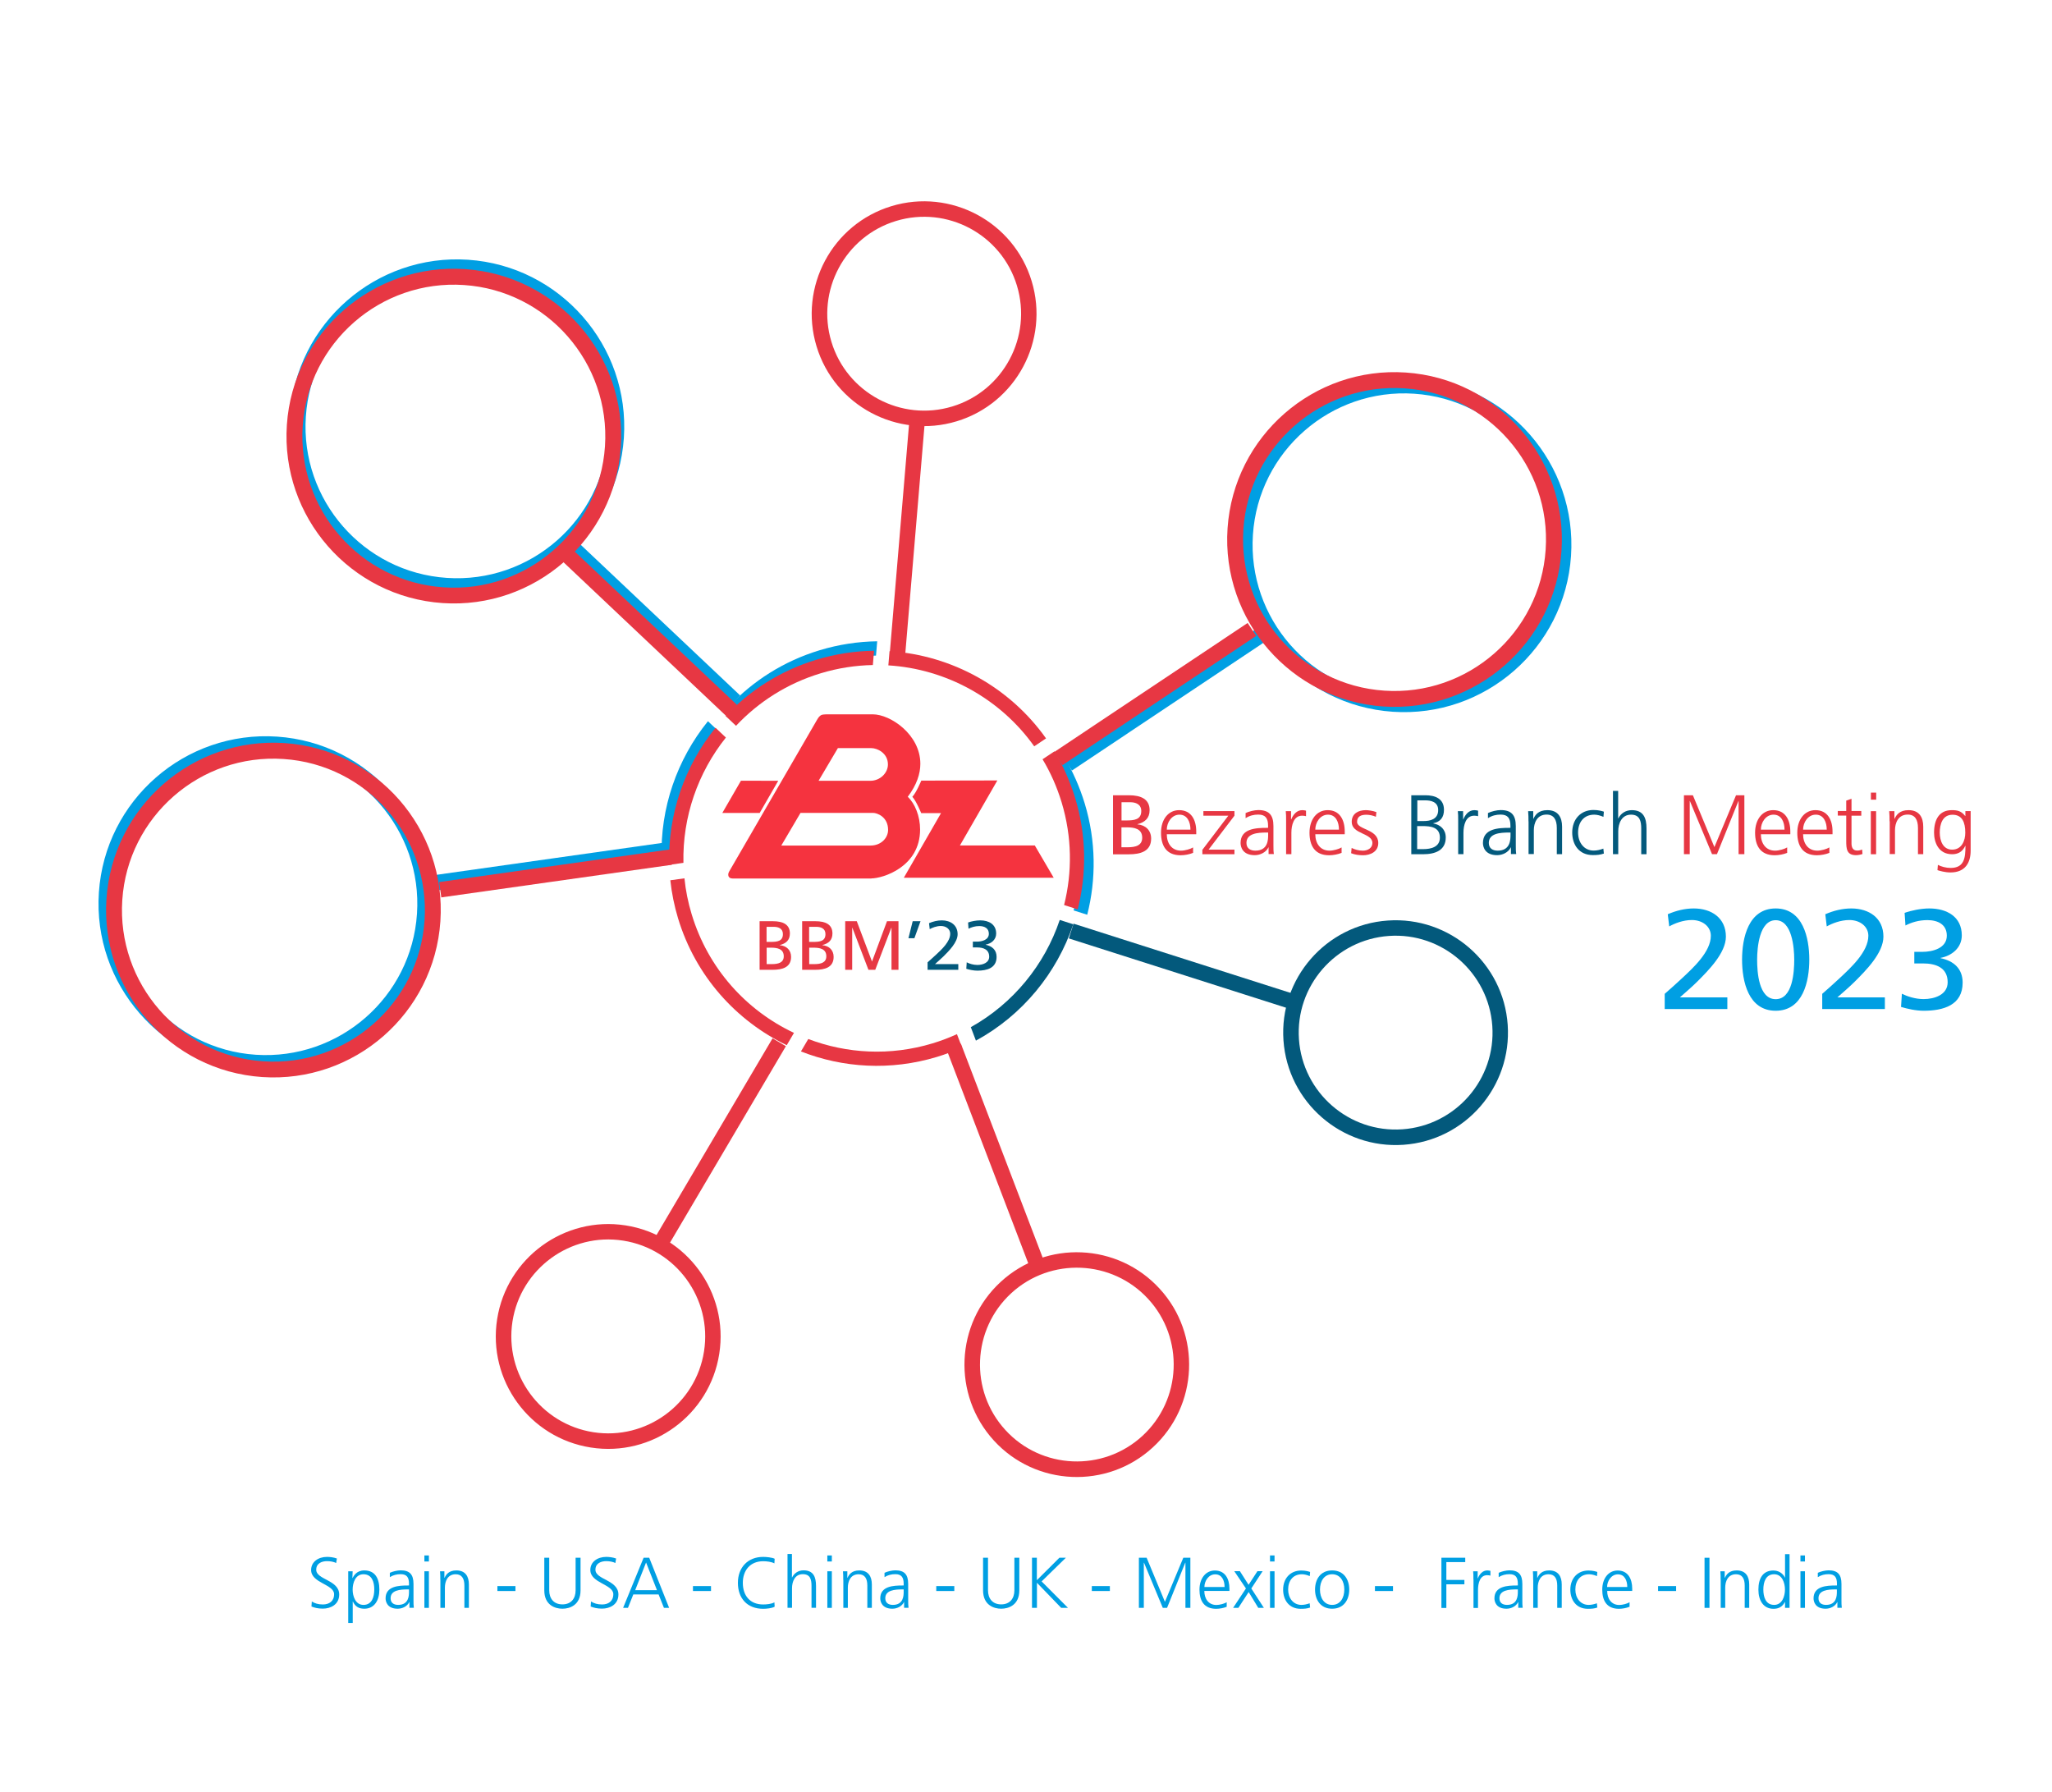 <?xml version="1.0" encoding="UTF-8"?> <svg xmlns="http://www.w3.org/2000/svg" xmlns:xlink="http://www.w3.org/1999/xlink" version="1.1" id="Capa_1" x="0px" y="0px" viewBox="0 0 241.13 210.59" style="enable-background:new 0 0 241.13 210.59;" xml:space="preserve"> <style type="text/css"> .st0{fill:#009FE3;} .st1{fill:#E73743;} .st2{fill:#03597C;} .st3{fill:#F5333F;} </style> <g> <g> <rect x="123.13" y="81.17" transform="matrix(0.832 -0.555 0.555 0.832 -22.542 89.825)" class="st0" width="27.37" height="1.82"></rect> <path class="st0" d="M125.87,94.9c1.23,4.07,1.26,8.22,0.29,12.07l1.6,0.51c1.06-4.16,1.04-8.66-0.29-13.06 c-0.6-1.97-1.42-3.82-2.44-5.51l-1.4,0.93C124.56,91.39,125.32,93.09,125.87,94.9z"></path> <path class="st0" d="M163.67,83.63c-10.82-0.73-19.03-10.12-18.3-20.94c0.73-10.82,10.12-19.03,20.94-18.3s19.03,10.12,18.3,20.94 S174.48,84.36,163.67,83.63z M166.18,46.26c-9.79-0.66-18.3,6.77-18.95,16.57s6.77,18.3,16.57,18.95s18.3-6.77,18.95-16.57 S175.97,46.91,166.18,46.26z"></path> </g> </g> <g> <g> <rect x="50.69" y="100.98" transform="matrix(0.99 -0.14 0.14 0.99 -13.608 9.997)" class="st0" width="27.37" height="1.82"></rect> <path class="st0" d="M77.75,100.85l1.67-0.24c-0.12-5.4,1.7-10.6,4.99-14.72l-1.22-1.15C79.56,89.23,77.56,94.94,77.75,100.85z"></path> <path class="st0" d="M29.92,125.79c-10.82-0.73-19.03-10.12-18.3-20.94c0.73-10.82,10.12-19.03,20.94-18.3s19.03,10.12,18.3,20.94 C50.13,118.31,40.74,126.52,29.92,125.79z M32.43,88.41c-9.79-0.66-18.3,6.77-18.95,16.57s6.77,18.3,16.57,18.95 s18.3-6.77,18.95-16.57S42.22,89.07,32.43,88.41z"></path> </g> </g> <g> <g> <rect x="75.46" y="59.34" transform="matrix(0.687 -0.727 0.727 0.687 -29.158 78.324)" class="st0" width="1.82" height="27.37"></rect> <path class="st0" d="M86.86,84.17c2.63-2.8,6.01-4.98,9.95-6.17c2.04-0.62,4.1-0.93,6.13-0.97l0.14-1.68 c-2.24,0.03-4.51,0.37-6.76,1.05c-4.23,1.28-7.85,3.61-10.68,6.62L86.86,84.17z"></path> <path class="st0" d="M52.38,69.75c-10.82-0.73-19.03-10.12-18.3-20.94C34.8,38,44.2,29.79,55.01,30.52s19.03,10.12,18.3,20.94 S63.19,70.48,52.38,69.75z M54.89,32.38c-9.79-0.66-18.3,6.77-18.95,16.57s6.77,18.3,16.57,18.95c9.79,0.66,18.3-6.77,18.95-16.57 C72.11,41.54,64.68,33.03,54.89,32.38z"></path> </g> </g> <g> <path class="st0" d="M195.61,116.78c0.6-0.53,1.35-1.18,2.08-1.87c1.28-1.2,3.35-3.08,3.35-4.96c0-1.08-0.97-1.85-2.23-1.85 c-1.03,0-2.03,0.4-2.66,0.75l-0.17-1.43c0.97-0.42,2-0.68,3.05-0.68c2.1,0,3.78,1.13,3.78,3.31c0,1.93-2.08,4-3.36,5.28 c-0.65,0.65-1.48,1.35-2.05,1.86h5.58v1.37h-7.36V116.78z"></path> <path class="st0" d="M208.66,106.74c3.21,0,3.95,3.46,3.95,6.01c0,2.55-0.73,6.01-3.95,6.01s-3.95-3.46-3.95-6.01 C204.71,110.21,205.45,106.74,208.66,106.74z M208.66,117.4c2,0,2.18-3.2,2.18-4.64c0-1.46-0.27-4.64-2.18-4.64 s-2.18,3.18-2.18,4.64C206.48,114.2,206.66,117.4,208.66,117.4z"></path> <path class="st0" d="M214.12,116.78c0.6-0.53,1.35-1.18,2.08-1.87c1.28-1.2,3.35-3.08,3.35-4.96c0-1.08-0.97-1.85-2.23-1.85 c-1.03,0-2.03,0.4-2.66,0.75l-0.17-1.43c0.97-0.42,2-0.68,3.05-0.68c2.1,0,3.78,1.13,3.78,3.31c0,1.93-2.08,4-3.36,5.28 c-0.65,0.65-1.48,1.35-2.05,1.86h5.58v1.37h-7.36V116.78z"></path> <path class="st0" d="M224.96,111.84h0.93c1.2,0,2.88-0.42,2.88-1.9c0-1.33-1.07-1.83-2.28-1.83c-1.05,0-1.88,0.28-2.58,0.63 l-0.1-1.48c0.77-0.28,1.93-0.52,2.91-0.52c2.05,0,3.81,0.97,3.81,3.16c0,1.47-1.17,2.4-2.5,2.65v0.03c1.55,0.32,2.6,1.23,2.6,2.88 c0,2.66-2.28,3.3-4.58,3.3c-0.93,0-1.93-0.23-2.66-0.45l0.1-1.55c0.6,0.3,1.55,0.63,2.55,0.63c1.27,0,2.83-0.5,2.83-1.98 c0-1.73-1.4-2.21-2.9-2.21h-1.02V111.84z"></path> </g> <g> <path class="st1" d="M130.79,93.44h1.87c1.44,0,2.43,0.47,2.43,1.75c0,0.95-0.56,1.43-1.43,1.65v0.02 c0.94,0.08,1.61,0.69,1.61,1.67c0,1.49-1.23,1.85-2.64,1.85h-1.84V93.44z M131.78,96.4h0.55c0.96,0,1.78-0.09,1.78-1.11 c0-0.82-0.7-1.03-1.28-1.03h-1.04V96.4z M131.78,99.55h0.74c0.89,0,1.7-0.19,1.7-1.12c0-1.07-0.94-1.22-1.79-1.22h-0.65V99.55z"></path> <path class="st1" d="M140.2,100.21c-0.44,0.18-1,0.28-1.47,0.28c-1.68,0-2.3-1.13-2.3-2.65c0-1.55,0.85-2.65,2.13-2.65 c1.43,0,2.01,1.15,2.01,2.51v0.32h-3.46c0,1.07,0.58,1.93,1.67,1.93c0.46,0,1.12-0.19,1.42-0.38V100.21z M139.89,97.48 c0-0.88-0.36-1.76-1.29-1.76c-0.92,0-1.49,0.92-1.49,1.76H139.89z"></path> <path class="st1" d="M141.3,99.84l3.04-4h-2.93v-0.54h3.65v0.54l-3.04,3.99h3.04v0.54h-3.77V99.84z"></path> <path class="st1" d="M149.08,99.55h-0.02c-0.28,0.6-0.98,0.93-1.61,0.93c-1.44,0-1.67-0.97-1.67-1.43c0-1.7,1.8-1.78,3.11-1.78 h0.12v-0.26c0-0.86-0.31-1.3-1.15-1.3c-0.53,0-1.02,0.12-1.49,0.42v-0.6c0.39-0.19,1.04-0.35,1.49-0.35c1.25,0,1.78,0.57,1.78,1.88 v2.23c0,0.41,0,0.71,0.05,1.06h-0.62V99.55z M149.02,97.82h-0.18c-1.08,0-2.37,0.11-2.37,1.22c0,0.66,0.48,0.91,1.05,0.91 c1.47,0,1.5-1.28,1.5-1.83V97.82z"></path> <path class="st1" d="M151.13,96.44c0-0.56,0-0.76-0.04-1.13h0.62v0.97h0.02c0.23-0.57,0.65-1.09,1.3-1.09 c0.15,0,0.33,0.03,0.44,0.06v0.65c-0.13-0.04-0.3-0.06-0.46-0.06c-0.99,0-1.26,1.11-1.26,2.02v2.5h-0.62V96.44z"></path> <path class="st1" d="M157.65,100.21c-0.44,0.18-1,0.28-1.47,0.28c-1.68,0-2.3-1.13-2.3-2.65c0-1.55,0.85-2.65,2.13-2.65 c1.43,0,2.01,1.15,2.01,2.51v0.32h-3.46c0,1.07,0.58,1.93,1.67,1.93c0.46,0,1.12-0.19,1.42-0.38V100.21z M157.34,97.48 c0-0.88-0.36-1.76-1.29-1.76c-0.92,0-1.49,0.92-1.49,1.76H157.34z"></path> <path class="st1" d="M158.83,99.63c0.38,0.19,0.83,0.32,1.32,0.32c0.6,0,1.12-0.33,1.12-0.9c0-1.2-2.43-1.01-2.43-2.48 c0-1,0.81-1.38,1.65-1.38c0.27,0,0.8,0.06,1.25,0.23l-0.06,0.55c-0.33-0.15-0.77-0.24-1.12-0.24c-0.64,0-1.09,0.2-1.09,0.84 c0,0.94,2.49,0.82,2.49,2.48c0,1.07-1,1.44-1.77,1.44c-0.49,0-0.97-0.06-1.42-0.24L158.83,99.63z"></path> <path class="st2" d="M165.84,93.44h1.65c1.13,0,2.19,0.38,2.19,1.71c0,0.88-0.41,1.41-1.26,1.58v0.02 c0.87,0.16,1.47,0.73,1.47,1.65c0,1.51-1.23,1.97-2.67,1.97h-1.38V93.44z M166.53,99.77h0.71c0.92,0,1.96-0.25,1.96-1.35 c0-1.23-1.06-1.36-2.07-1.36h-0.6V99.77z M166.55,96.47h0.76c0.72,0,1.69-0.19,1.69-1.29c0-1-0.92-1.14-1.51-1.14h-0.94V96.47z"></path> <path class="st2" d="M171.35,96.44c0-0.56,0-0.76-0.04-1.13h0.62v0.97h0.02c0.23-0.57,0.65-1.09,1.3-1.09 c0.15,0,0.33,0.03,0.44,0.06v0.65c-0.13-0.04-0.3-0.06-0.46-0.06c-0.99,0-1.26,1.11-1.26,2.02v2.5h-0.62V96.44z"></path> <path class="st2" d="M177.56,99.55h-0.02c-0.28,0.6-0.98,0.93-1.61,0.93c-1.44,0-1.67-0.97-1.67-1.43c0-1.7,1.81-1.78,3.11-1.78 h0.12v-0.26c0-0.86-0.31-1.3-1.15-1.3c-0.53,0-1.02,0.12-1.49,0.42v-0.6c0.39-0.19,1.04-0.35,1.49-0.35c1.25,0,1.78,0.57,1.78,1.88 v2.23c0,0.41,0,0.71,0.05,1.06h-0.62V99.55z M177.5,97.82h-0.18c-1.08,0-2.37,0.11-2.37,1.22c0,0.66,0.48,0.91,1.05,0.91 c1.47,0,1.5-1.28,1.5-1.83V97.82z"></path> <path class="st2" d="M179.61,96.5c0-0.39,0-0.78-0.04-1.19h0.6v0.9h0.02c0.21-0.46,0.59-1.02,1.64-1.02c1.25,0,1.73,0.83,1.73,1.94 v3.23h-0.62v-3.08c0-0.95-0.34-1.57-1.2-1.57c-1.14,0-1.5,1-1.5,1.84v2.8h-0.62V96.5z"></path> <path class="st2" d="M188.42,95.98c-0.34-0.15-0.74-0.26-1.08-0.26c-1.22,0-1.9,0.88-1.9,2.11c0,1.15,0.69,2.11,1.83,2.11 c0.4,0,0.76-0.09,1.14-0.23l0.06,0.58c-0.43,0.15-0.82,0.18-1.3,0.18c-1.63,0-2.42-1.24-2.42-2.65c0-1.56,1-2.65,2.5-2.65 c0.6,0,1.04,0.14,1.22,0.2L188.42,95.98z"></path> <path class="st2" d="M189.53,92.93h0.62v3.23h0.02c0.27-0.56,0.83-0.97,1.58-0.97c1.36,0,1.73,0.9,1.73,2.15v3.03h-0.62v-3.02 c0-0.87-0.17-1.63-1.2-1.63c-1.11,0-1.5,1.05-1.5,1.93v2.71h-0.62V92.93z"></path> <path class="st1" d="M197.87,93.44h1.06l2.53,6.09l2.54-6.09h0.98v6.92h-0.68v-6.24h-0.02l-2.52,6.24h-0.58l-2.6-6.24h-0.02v6.24 h-0.68V93.44z"></path> <path class="st1" d="M210.01,100.21c-0.44,0.18-1,0.28-1.47,0.28c-1.68,0-2.3-1.13-2.3-2.65c0-1.55,0.85-2.65,2.13-2.65 c1.43,0,2.01,1.15,2.01,2.51v0.32h-3.46c0,1.07,0.58,1.93,1.67,1.93c0.46,0,1.12-0.19,1.42-0.38V100.21z M209.7,97.48 c0-0.88-0.36-1.76-1.29-1.76c-0.92,0-1.49,0.92-1.49,1.76H209.7z"></path> <path class="st1" d="M214.97,100.21c-0.44,0.18-1,0.28-1.47,0.28c-1.68,0-2.3-1.13-2.3-2.65c0-1.55,0.85-2.65,2.13-2.65 c1.43,0,2.01,1.15,2.01,2.51v0.32h-3.46c0,1.07,0.58,1.93,1.67,1.93c0.46,0,1.12-0.19,1.42-0.38V100.21z M214.66,97.48 c0-0.88-0.36-1.76-1.29-1.76c-0.92,0-1.49,0.92-1.49,1.76H214.66z"></path> <path class="st1" d="M218.72,95.84h-1.15v3.27c0,0.46,0.17,0.83,0.67,0.83c0.24,0,0.4-0.05,0.58-0.12l0.04,0.52 c-0.15,0.06-0.46,0.14-0.76,0.14c-1.11,0-1.15-0.76-1.15-1.69v-2.96h-0.99v-0.54h0.99v-1.22l0.62-0.22v1.44h1.15V95.84z"></path> <path class="st1" d="M220.47,93.96h-0.62v-0.83h0.62V93.96z M219.84,95.31h0.62v5.06h-0.62V95.31z"></path> <path class="st1" d="M222.04,96.5c0-0.39,0-0.78-0.04-1.19h0.61v0.9h0.02c0.21-0.46,0.59-1.02,1.64-1.02 c1.25,0,1.73,0.83,1.73,1.94v3.23h-0.62v-3.08c0-0.95-0.34-1.57-1.2-1.57c-1.14,0-1.5,1-1.5,1.84v2.8h-0.62V96.5z"></path> <path class="st1" d="M231.57,99.95c0,1.41-0.63,2.56-2.37,2.56c-0.66,0-1.27-0.19-1.53-0.27l0.05-0.62 c0.39,0.2,0.94,0.36,1.49,0.36c1.61,0,1.75-1.17,1.75-2.6h-0.02c-0.34,0.73-0.89,0.99-1.54,0.99c-1.62,0-2.13-1.41-2.13-2.53 c0-1.54,0.6-2.65,2.08-2.65c0.67,0,1.11,0.09,1.58,0.69h0.02v-0.58h0.62V99.95z M229.4,99.83c1.13,0,1.54-1.07,1.54-1.99 c0-1.22-0.36-2.11-1.5-2.11c-1.19,0-1.5,1.13-1.5,2.11C227.95,98.83,228.34,99.83,229.4,99.83z"></path> </g> <g> <path class="st0" d="M36.64,188.17c0.35,0.22,0.75,0.35,1.3,0.35c0.73,0,1.32-0.37,1.32-1.21c0-1.16-2.7-1.3-2.7-2.84 c0-0.95,0.83-1.54,1.87-1.54c0.29,0,0.75,0.04,1.16,0.19l-0.09,0.53c-0.26-0.14-0.67-0.22-1.07-0.22c-0.61,0-1.27,0.25-1.27,1.01 c0,1.18,2.7,1.19,2.7,2.91c0,1.19-1.02,1.66-1.93,1.66c-0.57,0-1.02-0.12-1.33-0.25L36.64,188.17z"></path> <path class="st0" d="M40.91,184.62h0.53l-0.03,0.79h0.02c0.13-0.24,0.46-0.89,1.38-0.89c1.27,0,1.77,0.94,1.77,2.25 c0,1.27-0.59,2.25-1.77,2.25c-0.67,0-1.08-0.28-1.34-0.84h-0.02v2.51h-0.53V184.62z M42.71,184.97c-0.95,0-1.27,1.01-1.27,1.8 c0,0.78,0.33,1.8,1.27,1.8c1.01,0,1.27-0.96,1.27-1.8C43.99,185.93,43.73,184.97,42.71,184.97z"></path> <path class="st0" d="M48.12,188.23H48.1c-0.24,0.52-0.83,0.79-1.37,0.79c-1.22,0-1.42-0.83-1.42-1.22c0-1.44,1.54-1.51,2.65-1.51 h0.1v-0.22c0-0.73-0.26-1.11-0.98-1.11c-0.45,0-0.87,0.1-1.27,0.35v-0.51c0.33-0.16,0.89-0.29,1.27-0.29c1.06,0,1.51,0.48,1.51,1.6 v1.9c0,0.35,0,0.61,0.04,0.9h-0.52V188.23z M48.07,186.75h-0.15c-0.92,0-2.02,0.09-2.02,1.04c0,0.57,0.41,0.78,0.89,0.78 c1.25,0,1.27-1.09,1.27-1.55V186.75z"></path> <path class="st0" d="M50.4,183.47h-0.53v-0.71h0.53V183.47z M49.87,184.62h0.53v4.3h-0.53V184.62z"></path> <path class="st0" d="M51.74,185.63c0-0.33,0-0.67-0.03-1.01h0.51v0.77h0.02c0.18-0.39,0.5-0.87,1.39-0.87 c1.06,0,1.47,0.71,1.47,1.65v2.75h-0.53v-2.62c0-0.81-0.29-1.33-1.02-1.33c-0.97,0-1.27,0.85-1.27,1.57v2.38h-0.53V185.63z"></path> <path class="st0" d="M58.45,186.36h2.12v0.58h-2.12V186.36z"></path> <path class="st0" d="M68.22,186.86c0,1.74-1.27,2.16-2.13,2.16s-2.13-0.42-2.13-2.16v-3.83h0.58v3.83c0,0.96,0.53,1.65,1.55,1.65 c1.02,0,1.55-0.69,1.55-1.65v-3.83h0.58V186.86z"></path> <path class="st0" d="M69.45,188.17c0.35,0.22,0.75,0.35,1.3,0.35c0.73,0,1.32-0.37,1.32-1.21c0-1.16-2.7-1.3-2.7-2.84 c0-0.95,0.83-1.54,1.87-1.54c0.29,0,0.75,0.04,1.16,0.19l-0.09,0.53c-0.26-0.14-0.67-0.22-1.07-0.22c-0.61,0-1.27,0.25-1.27,1.01 c0,1.18,2.7,1.19,2.7,2.91c0,1.19-1.02,1.66-1.93,1.66c-0.57,0-1.02-0.12-1.33-0.25L69.45,188.17z"></path> <path class="st0" d="M75.63,183.03h0.66l2.34,5.89h-0.61l-0.63-1.58h-2.97l-0.63,1.58h-0.57L75.63,183.03z M75.92,183.59 l-1.28,3.25h2.56L75.92,183.59z"></path> <path class="st0" d="M81.43,186.36h2.12v0.58h-2.12V186.36z"></path> <path class="st0" d="M91,183.69c-0.37-0.19-0.9-0.25-1.32-0.25c-1.53,0-2.39,1.08-2.39,2.54c0,1.49,0.83,2.54,2.39,2.54 c0.39,0,0.98-0.05,1.32-0.25l0.03,0.51c-0.32,0.19-0.98,0.25-1.35,0.25c-1.86,0-2.97-1.22-2.97-3.05c0-1.79,1.15-3.05,2.97-3.05 c0.35,0,1.05,0.06,1.35,0.22L91,183.69z"></path> <path class="st0" d="M92.53,182.59h0.53v2.75h0.02c0.23-0.47,0.71-0.83,1.34-0.83c1.16,0,1.47,0.77,1.47,1.83v2.57h-0.53v-2.57 c0-0.74-0.14-1.38-1.02-1.38c-0.95,0-1.27,0.89-1.27,1.65v2.3h-0.53V182.59z"></path> <path class="st0" d="M97.75,183.47h-0.53v-0.71h0.53V183.47z M97.22,184.62h0.53v4.3h-0.53V184.62z"></path> <path class="st0" d="M99.09,185.63c0-0.33,0-0.67-0.03-1.01h0.51v0.77h0.02c0.18-0.39,0.5-0.87,1.39-0.87 c1.06,0,1.47,0.71,1.47,1.65v2.75h-0.53v-2.62c0-0.81-0.29-1.33-1.02-1.33c-0.97,0-1.27,0.85-1.27,1.57v2.38h-0.53V185.63z"></path> <path class="st0" d="M106.25,188.23h-0.02c-0.24,0.52-0.83,0.79-1.37,0.79c-1.22,0-1.42-0.83-1.42-1.22c0-1.44,1.54-1.51,2.65-1.51 h0.1v-0.22c0-0.73-0.26-1.11-0.98-1.11c-0.45,0-0.87,0.1-1.27,0.35v-0.51c0.33-0.16,0.89-0.29,1.27-0.29c1.06,0,1.51,0.48,1.51,1.6 v1.9c0,0.35,0,0.61,0.04,0.9h-0.52V188.23z M106.2,186.75h-0.15c-0.92,0-2.02,0.09-2.02,1.04c0,0.57,0.41,0.78,0.89,0.78 c1.25,0,1.27-1.09,1.27-1.55V186.75z"></path> <path class="st0" d="M110.02,186.36h2.12v0.58h-2.12V186.36z"></path> <path class="st0" d="M119.78,186.86c0,1.74-1.27,2.16-2.13,2.16s-2.13-0.42-2.13-2.16v-3.83h0.58v3.83c0,0.96,0.53,1.65,1.55,1.65 c1.02,0,1.55-0.69,1.55-1.65v-3.83h0.58V186.86z"></path> <path class="st0" d="M121.26,183.03h0.58v2.64l2.65-2.64h0.76l-2.85,2.78l3.1,3.11h-0.8l-2.85-2.95v2.95h-0.58V183.03z"></path> <path class="st0" d="M128.3,186.36h2.12v0.58h-2.12V186.36z"></path> <path class="st0" d="M133.84,183.03h0.9l2.15,5.18l2.16-5.18h0.83v5.89h-0.58v-5.31h-0.02l-2.14,5.31h-0.5l-2.21-5.31h-0.02v5.31 h-0.58V183.03z"></path> <path class="st0" d="M144.16,188.79c-0.37,0.15-0.85,0.24-1.25,0.24c-1.43,0-1.96-0.96-1.96-2.25c0-1.32,0.73-2.25,1.81-2.25 c1.21,0,1.71,0.98,1.71,2.13v0.27h-2.95c0,0.91,0.49,1.65,1.42,1.65c0.39,0,0.95-0.16,1.21-0.32V188.79z M143.9,186.47 c0-0.75-0.3-1.49-1.1-1.49c-0.79,0-1.27,0.79-1.27,1.49H143.9z"></path> <path class="st0" d="M146.41,186.64l-1.37-2.03h0.66l1.02,1.6l1.04-1.6h0.61l-1.33,2.03l1.48,2.28h-0.66l-1.13-1.86l-1.21,1.86 h-0.62L146.41,186.64z"></path> <path class="st0" d="M149.77,183.47h-0.53v-0.71h0.53V183.47z M149.24,184.62h0.53v4.3h-0.53V184.62z"></path> <path class="st0" d="M153.91,185.19c-0.29-0.13-0.63-0.22-0.92-0.22c-1.04,0-1.62,0.75-1.62,1.8c0,0.98,0.59,1.8,1.56,1.8 c0.34,0,0.65-0.08,0.97-0.19l0.05,0.5c-0.36,0.13-0.7,0.15-1.11,0.15c-1.38,0-2.06-1.05-2.06-2.25c0-1.33,0.85-2.25,2.13-2.25 c0.52,0,0.89,0.12,1.04,0.17L153.91,185.19z"></path> <path class="st0" d="M156.54,184.52c1.39,0,2.01,1.08,2.01,2.25s-0.62,2.25-2.01,2.25c-1.39,0-2.01-1.08-2.01-2.25 S155.14,184.52,156.54,184.52z M156.54,188.57c0.93,0,1.43-0.8,1.43-1.8c0-1-0.5-1.8-1.43-1.8s-1.43,0.8-1.43,1.8 C155.11,187.77,155.61,188.57,156.54,188.57z"></path> <path class="st0" d="M161.57,186.36h2.12v0.58h-2.12V186.36z"></path> <path class="st0" d="M169.38,183.03h2.8v0.51h-2.22v2.1h2.12v0.51h-2.12v2.78h-0.58V183.03z"></path> <path class="st0" d="M173.14,185.58c0-0.47,0-0.65-0.03-0.96h0.53v0.83h0.02c0.19-0.48,0.56-0.93,1.11-0.93 c0.13,0,0.28,0.03,0.37,0.05v0.56c-0.11-0.03-0.25-0.05-0.39-0.05c-0.84,0-1.07,0.95-1.07,1.72v2.13h-0.53V185.58z"></path> <path class="st0" d="M178.42,188.23h-0.02c-0.24,0.52-0.84,0.79-1.37,0.79c-1.22,0-1.42-0.83-1.42-1.22c0-1.44,1.54-1.51,2.65-1.51 h0.1v-0.22c0-0.73-0.26-1.11-0.98-1.11c-0.45,0-0.87,0.1-1.27,0.35v-0.51c0.33-0.16,0.89-0.29,1.27-0.29c1.06,0,1.51,0.48,1.51,1.6 v1.9c0,0.35,0,0.61,0.04,0.9h-0.52V188.23z M178.37,186.75h-0.15c-0.92,0-2.02,0.09-2.02,1.04c0,0.57,0.4,0.78,0.89,0.78 c1.25,0,1.27-1.09,1.27-1.55V186.75z"></path> <path class="st0" d="M180.16,185.63c0-0.33,0-0.67-0.03-1.01h0.51v0.77h0.02c0.18-0.39,0.5-0.87,1.39-0.87 c1.06,0,1.47,0.71,1.47,1.65v2.75h-0.53v-2.62c0-0.81-0.29-1.33-1.02-1.33c-0.97,0-1.27,0.85-1.27,1.57v2.38h-0.53V185.63z"></path> <path class="st0" d="M187.66,185.19c-0.29-0.13-0.63-0.22-0.92-0.22c-1.04,0-1.62,0.75-1.62,1.8c0,0.98,0.59,1.8,1.56,1.8 c0.34,0,0.65-0.08,0.97-0.19l0.05,0.5c-0.36,0.13-0.7,0.15-1.11,0.15c-1.38,0-2.06-1.05-2.06-2.25c0-1.33,0.85-2.25,2.13-2.25 c0.52,0,0.89,0.12,1.04,0.17L187.66,185.19z"></path> <path class="st0" d="M191.49,188.79c-0.37,0.15-0.85,0.24-1.25,0.24c-1.43,0-1.96-0.96-1.96-2.25c0-1.32,0.73-2.25,1.81-2.25 c1.21,0,1.71,0.98,1.71,2.13v0.27h-2.94c0,0.91,0.49,1.65,1.42,1.65c0.39,0,0.95-0.16,1.21-0.32V188.79z M191.22,186.47 c0-0.75-0.3-1.49-1.1-1.49c-0.78,0-1.27,0.79-1.27,1.49H191.22z"></path> <path class="st0" d="M194.84,186.36h2.12v0.58h-2.12V186.36z"></path> <path class="st0" d="M200.3,183.03h0.58v5.89h-0.58V183.03z"></path> <path class="st0" d="M202.19,185.63c0-0.33,0-0.67-0.03-1.01h0.51v0.77h0.02c0.18-0.39,0.5-0.87,1.39-0.87 c1.06,0,1.47,0.71,1.47,1.65v2.75h-0.53v-2.62c0-0.81-0.29-1.33-1.02-1.33c-0.97,0-1.27,0.85-1.27,1.57v2.38h-0.53V185.63z"></path> <path class="st0" d="M210.29,188.92h-0.53v-0.68h-0.02c-0.29,0.55-0.73,0.79-1.34,0.79c-1.18,0-1.77-0.98-1.77-2.25 c0-1.31,0.51-2.25,1.77-2.25c0.84,0,1.27,0.62,1.34,0.83h0.02v-2.75h0.53V188.92z M208.48,188.57c0.94,0,1.27-1.01,1.27-1.8 c0-0.79-0.33-1.8-1.27-1.8c-1.01,0-1.27,0.96-1.27,1.8C207.21,187.61,207.47,188.57,208.48,188.57z"></path> <path class="st0" d="M212.1,183.47h-0.53v-0.71h0.53V183.47z M211.57,184.62h0.53v4.3h-0.53V184.62z"></path> <path class="st0" d="M215.92,188.23h-0.02c-0.24,0.52-0.84,0.79-1.37,0.79c-1.22,0-1.42-0.83-1.42-1.22c0-1.44,1.54-1.51,2.65-1.51 h0.1v-0.22c0-0.73-0.26-1.11-0.98-1.11c-0.45,0-0.87,0.1-1.27,0.35v-0.51c0.33-0.16,0.89-0.29,1.27-0.29c1.06,0,1.51,0.48,1.51,1.6 v1.9c0,0.35,0,0.61,0.04,0.9h-0.52V188.23z M215.86,186.75h-0.15c-0.92,0-2.02,0.09-2.02,1.04c0,0.57,0.4,0.78,0.89,0.78 c1.25,0,1.27-1.09,1.27-1.55V186.75z"></path> </g> <g> <polygon class="st3" points="89.27,95.52 91.45,91.74 87.07,91.73 84.88,95.52 "></polygon> <path class="st3" d="M108.25,95.54h2.33l-4.37,7.59h17.61l-2.22-3.79h-8.8l4.4-7.64l-8.94,0.02c0,0-0.58,1.41-1.05,1.9 C107.67,94.11,108.25,95.54,108.25,95.54"></path> <path class="st3" d="M98.46,87.9h0.39h3.53c0.73,0,1.96,0.6,1.96,1.92c0,1-0.91,1.92-2.07,1.92h-6.08L98.46,87.9z M102.4,103.21 c1.31,0,5.72-1.32,5.72-5.75c0-1.57-0.61-3.05-1.45-3.84c1.06-1.4,1.48-2.71,1.48-3.88c0-3.43-3.51-5.81-5.6-5.81h-5.21 c0,0-0.57,0-0.73,0.05c-0.29,0.09-0.45,0.33-0.62,0.63l-10.3,17.78c-0.22,0.37-0.14,0.83,0.39,0.83H102.4z M102.29,99.35H91.81 l2.26-3.84h0.39h8.12c0.5,0,1.78,0.47,1.78,2C104.36,98.45,103.54,99.35,102.29,99.35"></path> </g> <g> <path class="st1" d="M89.27,108.24h1.55c1.19,0,2,0.38,2,1.44c0,0.79-0.46,1.18-1.18,1.36v0.02c0.78,0.07,1.32,0.57,1.32,1.37 c0,1.23-1.01,1.52-2.18,1.52h-1.52V108.24z M90.09,110.67h0.45c0.79,0,1.46-0.07,1.46-0.92c0-0.68-0.58-0.85-1.06-0.85h-0.86 V110.67z M90.09,113.28h0.61c0.74,0,1.4-0.16,1.4-0.92c0-0.88-0.78-1.01-1.48-1.01h-0.53V113.28z"></path> <path class="st1" d="M94.27,108.24h1.55c1.19,0,2,0.38,2,1.44c0,0.79-0.46,1.18-1.18,1.36v0.02c0.78,0.07,1.32,0.57,1.32,1.37 c0,1.23-1.01,1.52-2.18,1.52h-1.52V108.24z M95.09,110.67h0.45c0.79,0,1.46-0.07,1.46-0.92c0-0.68-0.58-0.85-1.06-0.85h-0.86 V110.67z M95.09,113.28h0.61c0.74,0,1.4-0.16,1.4-0.92c0-0.88-0.78-1.01-1.48-1.01h-0.53V113.28z"></path> <path class="st1" d="M99.33,108.24h1.35l1.79,4.74l1.76-4.74h1.35v5.71h-0.82v-4.94h-0.02l-1.89,4.94h-0.8l-1.89-4.94h-0.02v4.94 h-0.82V108.24z"></path> <path class="st2" d="M107.25,108.24h0.92l-0.72,2h-0.7L107.25,108.24z"></path> <path class="st2" d="M109,113.07c0.29-0.26,0.66-0.58,1.02-0.92c0.63-0.59,1.64-1.51,1.64-2.44c0-0.53-0.47-0.91-1.1-0.91 c-0.51,0-1,0.2-1.31,0.37l-0.08-0.7c0.47-0.2,0.98-0.33,1.5-0.33c1.03,0,1.86,0.56,1.86,1.63c0,0.95-1.02,1.96-1.65,2.59 c-0.32,0.32-0.73,0.66-1.01,0.92h2.74v0.67H109V113.07z"></path> <path class="st2" d="M114.33,110.64h0.46c0.59,0,1.41-0.2,1.41-0.93c0-0.65-0.52-0.9-1.12-0.9c-0.52,0-0.92,0.14-1.27,0.31 l-0.05-0.73c0.38-0.14,0.95-0.25,1.43-0.25c1.01,0,1.87,0.47,1.87,1.55c0,0.72-0.57,1.18-1.23,1.3v0.02 c0.76,0.16,1.28,0.61,1.28,1.42c0,1.31-1.12,1.62-2.25,1.62c-0.46,0-0.95-0.11-1.31-0.22l0.05-0.76c0.29,0.15,0.76,0.31,1.25,0.31 c0.62,0,1.39-0.25,1.39-0.97c0-0.85-0.69-1.09-1.42-1.09h-0.5V110.64z"></path> </g> <path class="st1" d="M112.42,49.5c-6.97,2.11-14.36-1.84-16.47-8.81c-2.11-6.97,1.84-14.36,8.81-16.47 c6.97-2.11,14.36,1.84,16.47,8.81C123.35,40,119.39,47.39,112.42,49.5z M105.3,25.96c-6.01,1.82-9.42,8.19-7.6,14.2 c1.82,6.01,8.19,9.42,14.2,7.6c6.01-1.82,9.42-8.19,7.6-14.2C117.68,27.55,111.31,24.14,105.3,25.96z"></path> <rect x="92.92" y="62.21" transform="matrix(0.084 -0.997 0.997 0.084 34.739 164.032)" class="st1" width="27.37" height="1.82"></rect> <path class="st1" d="M117.6,150.61c5.36-4.93,13.74-4.57,18.66,0.8c4.93,5.36,4.57,13.74-0.8,18.66c-5.36,4.93-13.74,4.57-18.66-0.8 C111.88,163.9,112.24,155.53,117.6,150.61z M134.24,168.72c4.63-4.25,4.93-11.47,0.69-16.09c-4.25-4.63-11.47-4.93-16.09-0.69 c-4.63,4.25-4.93,11.47-0.69,16.09C122.39,172.66,129.61,172.97,134.24,168.72z"></path> <rect x="116.02" y="122.13" transform="matrix(0.934 -0.357 0.357 0.934 -40.746 50.633)" class="st1" width="1.82" height="27.37"></rect> <path class="st1" d="M73.51,143.98c7.2,1.12,12.14,7.89,11.01,15.09c-1.12,7.2-7.89,12.14-15.09,11.01 c-7.2-1.12-12.14-7.89-11.01-15.09C59.55,147.8,66.32,142.86,73.51,143.98z M69.72,168.28c6.2,0.97,12.04-3.29,13.01-9.5 c0.97-6.2-3.29-12.04-9.5-13.01c-6.2-0.97-12.04,3.29-13.01,9.5C59.26,161.48,63.52,167.31,69.72,168.28z"></path> <rect x="70.98" y="133.32" transform="matrix(0.508 -0.861 0.861 0.508 -73.967 138.953)" class="st1" width="27.37" height="1.82"></rect> <path class="st1" d="M81.28,107.43c-0.43-1.41-0.71-2.82-0.85-4.23l-1.66,0.23c0.16,1.49,0.46,2.99,0.91,4.48 c2.06,6.79,6.83,12.03,12.77,14.9l0.85-1.45C87.7,118.72,83.21,113.81,81.28,107.43z"></path> <path class="st1" d="M104.39,78.18c6.82,0.42,13.16,3.92,17.14,9.51l1.39-0.93c-4.26-6.01-11.06-9.78-18.39-10.25L104.39,78.18z"></path> <path class="st2" d="M150.82,122.25c-0.51-7.26,4.99-13.59,12.26-14.09c7.26-0.51,13.59,4.99,14.09,12.26s-4.99,13.59-12.26,14.09 C157.65,135.01,151.33,129.51,150.82,122.25z M175.36,120.54c-0.44-6.26-5.89-11.01-12.15-10.57c-6.26,0.44-11.01,5.89-10.57,12.15 c0.44,6.26,5.89,11.01,12.15,10.57C171.06,132.25,175.8,126.8,175.36,120.54z"></path> <rect x="137.93" y="99.86" transform="matrix(0.304 -0.953 0.953 0.304 -11.502 211.351)" class="st2" width="1.82" height="27.37"></rect> <path class="st2" d="M124.53,108.09c-1.77,5.26-5.45,9.81-10.45,12.6l0.6,1.58c5.49-2.99,9.51-7.94,11.44-13.67L124.53,108.09z"></path> <path class="st1" d="M112.45,121.51c-0.92,0.42-1.87,0.78-2.86,1.08c-4.98,1.51-10.09,1.21-14.61-0.51l-0.86,1.46 c4.93,1.94,10.51,2.29,15.96,0.65c1.03-0.31,2.02-0.69,2.97-1.12L112.45,121.51z"></path> <g> <rect x="122.02" y="80.54" transform="matrix(0.832 -0.555 0.555 0.832 -22.384 89.101)" class="st1" width="27.37" height="1.82"></rect> <path class="st1" d="M124.75,94.27c1.23,4.07,1.26,8.22,0.29,12.07l1.6,0.51c1.06-4.16,1.04-8.66-0.29-13.06 c-0.6-1.97-1.42-3.82-2.44-5.51l-1.4,0.93C123.45,90.77,124.2,92.46,124.75,94.27z"></path> <path class="st1" d="M162.55,83.01c-10.82-0.73-19.03-10.12-18.3-20.94c0.73-10.82,10.12-19.03,20.94-18.3 c10.82,0.73,19.03,10.12,18.3,20.94S173.37,83.74,162.55,83.01z M165.06,45.63c-9.79-0.66-18.3,6.77-18.95,16.57 s6.77,18.3,16.57,18.95c9.79,0.66,18.3-6.77,18.95-16.57C182.29,54.79,174.85,46.29,165.06,45.63z"></path> </g> <g> <rect x="75.09" y="60.45" transform="matrix(0.687 -0.727 0.727 0.687 -30.082 78.401)" class="st1" width="1.82" height="27.37"></rect> <path class="st1" d="M86.49,85.28c2.63-2.8,6.01-4.98,9.95-6.17c2.04-0.62,4.1-0.93,6.13-0.97l0.14-1.68 c-2.24,0.03-4.51,0.37-6.76,1.05c-4.23,1.28-7.85,3.61-10.68,6.62L86.49,85.28z"></path> <path class="st1" d="M52.01,70.86c-10.82-0.73-19.03-10.12-18.3-20.94c0.73-10.82,10.12-19.03,20.94-18.3 c10.82,0.73,19.03,10.12,18.3,20.94S62.82,71.59,52.01,70.86z M54.52,33.49c-9.79-0.66-18.3,6.77-18.95,16.57 s6.77,18.3,16.57,18.95c9.79,0.66,18.3-6.77,18.95-16.57C71.74,42.65,64.31,34.14,54.52,33.49z"></path> </g> <g> <rect x="51.58" y="101.75" transform="matrix(0.99 -0.14 0.14 0.99 -13.707 10.129)" class="st1" width="27.37" height="1.82"></rect> <path class="st1" d="M78.64,101.62l1.67-0.24c-0.12-5.4,1.7-10.6,4.99-14.72l-1.22-1.15C80.45,89.99,78.45,95.7,78.64,101.62z"></path> <path class="st1" d="M30.81,126.55c-10.82-0.73-19.03-10.12-18.3-20.94c0.73-10.82,10.12-19.03,20.94-18.3s19.03,10.12,18.3,20.94 S41.63,127.28,30.81,126.55z M33.32,89.18c-9.79-0.66-18.3,6.77-18.95,16.57s6.77,18.3,16.57,18.95 c9.79,0.66,18.3-6.77,18.95-16.57S43.12,89.83,33.32,89.18z"></path> </g> </svg> 
